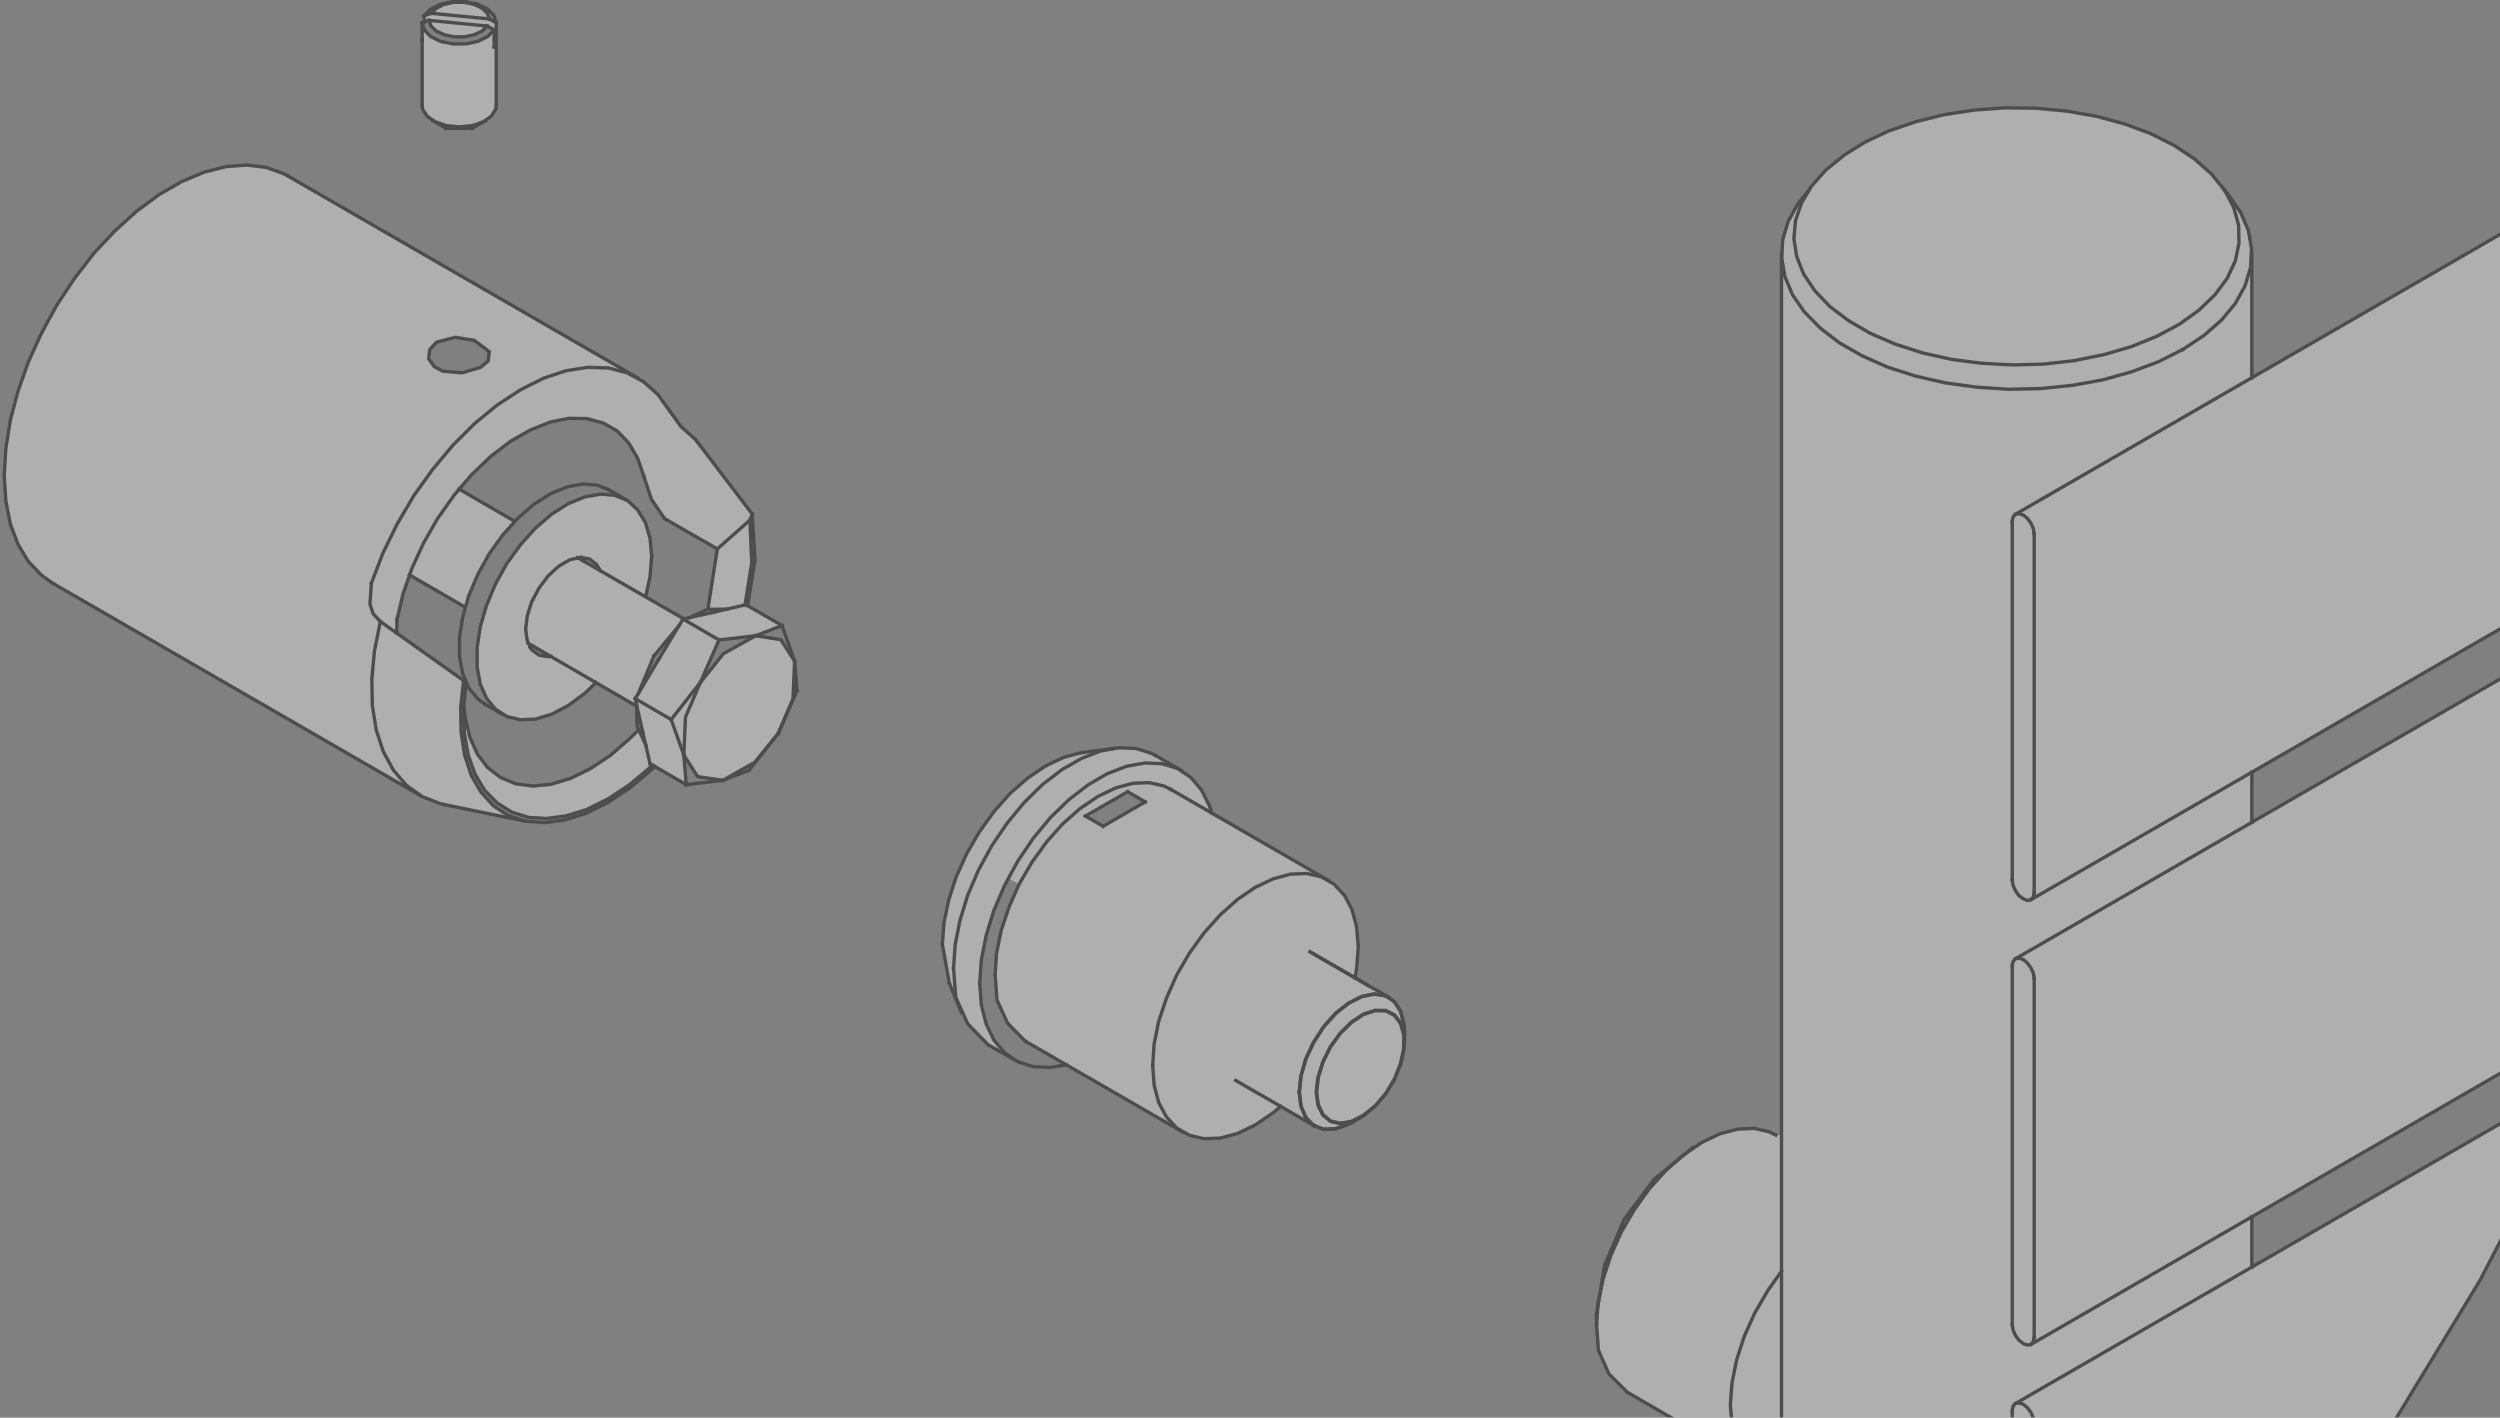 <svg width="589" height="334" viewBox="0 0 589 334" fill="none" xmlns="http://www.w3.org/2000/svg">
<rect x="0" y="0" width="589" height="334" fill="#808080" stroke="none"/>
<g opacity="0.4">
<g clip-path="url(#clip0_2463_15527)">
<path d="M527.413 53.027L527.508 57.283L526.648 61.443L524.735 65.555L521.866 69.428L518.089 73.062L513.499 76.361L508.143 79.23L502.166 81.653L495.616 83.565L488.667 84.968L481.51 85.781L474.195 85.972L466.927 85.589L459.786 84.665L452.965 83.151L446.542 81.079L440.708 78.561L435.496 75.532L431.098 72.201L427.559 68.472L424.929 64.551L423.304 60.439L422.634 56.231L423.017 51.975L424.451 47.816L426.236 44.803L426.794 43.847L430.141 40.085L434.349 36.643L439.322 33.519L445.012 30.841L451.275 28.706L458.017 27.016L465.094 25.932L472.362 25.406L479.677 25.486L486.897 26.171L493.942 27.398L500.525 29.184L506.709 31.479L512.192 34.236L517.037 37.456L521.005 40.978L524.066 44.755L524.113 44.803L526.265 48.883L527.413 53.027Z" fill="#F5F5F5"/>
<path d="M479.249 315.068L479.058 316.073L478.484 316.742L477.639 316.901L476.683 316.551L475.663 315.754L474.85 314.638L474.276 313.347L474.085 312.12V227.551L474.276 226.547L474.85 225.878L475.663 225.734L476.683 226.069L477.639 226.882L478.484 228.029L479.058 229.273L479.249 230.564V315.068Z" fill="#F5F5F5"/>
<path d="M479.249 210.308L479.058 211.344L478.484 211.966L477.639 212.157L476.683 211.774L475.663 211.009L474.85 209.862L474.276 208.587L474.085 207.328V122.823L474.276 121.771L474.85 121.149L475.663 121.006L476.683 121.341L477.639 122.106L478.484 123.253L479.058 124.544L479.249 125.787V210.308Z" fill="#F5F5F5"/>
<path d="M479.249 419.802L479.058 420.854L478.484 421.475L477.639 421.667L476.683 421.332L475.663 420.519L474.85 419.372L474.276 418.081L474.085 416.837V332.333L474.276 331.281L474.85 330.659L475.663 330.516L476.683 330.85L477.639 331.615L478.484 332.763L479.058 334.054L479.249 335.297V419.802Z" fill="#F5F5F5"/>
<path d="M479.249 210.309V125.788L479.057 124.545L478.484 123.254L477.639 122.106L476.683 121.341L475.662 121.007L474.85 121.15L530.522 89.002L676.995 4.418L670.301 56.233L660.148 107.108L530.522 181.939L478.484 211.966L479.057 211.345L479.249 210.309Z" fill="#F5F5F5"/>
<path d="M479.249 315.072V230.567L479.057 229.276L478.484 228.033L477.639 226.886L476.683 226.073L475.662 225.738L474.85 225.882L530.522 193.75V193.734L656.339 121.119L646.25 157.857L628.989 207.186L615.999 237.309L530.522 286.686L478.484 316.746L479.057 316.076L479.249 315.072Z" fill="#F5F5F5"/>
<path d="M479.249 419.802V335.297L479.057 334.054L478.484 332.763L477.639 331.616L476.683 330.85L475.662 330.516L474.85 330.659L530.522 298.528L609.193 253.104L608.333 255.128L584.314 301.604L557.203 346.199L527.032 388.882L519.875 397.616L478.484 421.476L479.057 420.854L479.249 419.802Z" fill="#F5F5F5"/>
<path d="M424.453 47.818L423.019 51.978L422.636 56.233L423.305 60.441L424.931 64.553L427.561 68.474L431.099 72.204L435.498 75.535L440.71 78.563L446.543 81.081L452.967 83.153L459.788 84.667L466.928 85.592L474.196 85.974L481.512 85.783L488.668 84.97L495.617 83.568L502.168 81.655L508.145 79.232L513.5 76.363L518.09 73.064L521.868 69.43L524.737 65.557L526.649 61.445L527.51 57.285L527.414 53.03L526.267 48.886L524.115 44.806L525.119 46.017L527.892 50.065L529.709 54.273L530.474 58.624L530.411 59.724L530.235 63.023L528.944 67.326L526.649 71.486L523.398 75.407L519.238 79.041L514.265 82.34L508.559 85.209L502.248 87.584L495.426 89.497L488.238 90.788L480.779 91.553L473.24 91.712L465.717 91.218L458.354 90.214L451.325 88.604L444.726 86.5L438.702 83.823L433.346 80.762L428.804 77.256L425.075 73.447L422.301 69.43L420.532 65.175L419.767 60.824L420.006 56.472L421.297 52.169L423.592 48.009L426.174 44.758L426.238 44.806L424.453 47.818Z" fill="#F5F5F5"/>
<path d="M422.303 69.431L425.076 73.448L428.806 77.257L433.348 80.763L438.704 83.823L444.728 86.501L451.327 88.605L458.356 90.215L465.719 91.219L473.242 91.713L480.781 91.553L488.24 90.788L495.428 89.497L502.25 87.585L508.561 85.21L514.267 82.341L519.24 79.042L523.4 75.408L526.651 71.487L528.946 67.327L530.237 63.024L530.413 59.725H530.524V89.003L474.852 121.151L474.278 121.772L474.087 122.824V207.329L474.278 208.588L474.852 209.863L475.665 211.011L476.685 211.776L477.641 212.158L478.486 211.967L530.524 181.939V193.734V193.75L474.852 225.881L474.278 226.551L474.087 227.555V312.123L474.278 313.351L474.852 314.642L475.665 315.757L476.685 316.554L477.641 316.905L478.486 316.745L530.524 286.686V298.528L474.852 330.66L474.278 331.281L474.087 332.333V416.838L474.278 418.081L474.852 419.372L475.665 420.52L476.685 421.333L477.641 421.667L478.486 421.476L519.877 397.616L493.946 429.27L458.117 467.315L419.721 502.745V348.59V299.5V267.432V60.824H419.769L420.534 65.175L422.303 69.431Z" fill="#F5F5F5"/>
<path d="M419.722 299.502V348.592L416.518 347.763L413.442 346.01L412.215 344.703L410.956 343.364L409.155 339.937L408.055 335.73L407.672 330.996L408.055 325.832L409.155 320.381L410.956 314.803L413.442 309.304L416.518 304.028L419.722 299.502Z" fill="#F5F5F5"/>
<path d="M409.152 339.933L410.953 343.36L412.212 344.699L383.411 328.027L379.076 323.724L376.59 318.129L376.144 312.009L376.462 307.69L376.893 305.156L377.674 301.41L379.507 295.8L381.945 290.317L385.005 285.058L388.528 280.133L392.464 275.781L395.27 273.295L397.246 271.685L400.928 269.183L405.183 267.127L409.391 266.027L413.264 265.836L416.802 266.649L418.38 267.43H419.719V299.498L416.515 304.024L413.439 309.3L410.953 314.798L409.152 320.377L408.052 325.828L407.669 330.992L408.052 335.725L409.152 339.933Z" fill="#F5F5F5"/>
<path d="M330.721 243.813V247.049L329.956 250.603L328.521 254.237L326.465 257.616L323.979 260.549L321.205 262.78L318.432 264.182L315.755 264.645L313.459 264.071L311.69 262.589L310.591 260.246L310.208 257.297L310.591 253.854L311.69 250.221L313.459 246.666L315.755 243.463L318.432 240.897L321.205 239.032L323.979 238.107L326.465 238.171L328.521 239.223L329.956 241.136L330.721 243.813Z" fill="#F5F5F5"/>
<path d="M330.914 243.043V243.76H330.818L330.053 241.035L328.571 239.122L326.515 238.07L323.98 238.022L321.207 238.931L318.386 240.78L315.756 243.426L313.413 246.661L311.644 250.215L310.497 253.849L310.098 257.324L310.497 260.352L311.644 262.679L313.413 264.177L315.756 264.751L318.386 264.257L320.458 263.237L320.49 263.301L318.53 264.448L317.765 264.878L314.704 265.978L311.883 266.09L309.54 265.181L309.493 265.165L309.477 265.133H309.461L307.676 263.301L306.528 260.623L306.146 257.324L306.528 253.546L307.676 249.53L309.493 245.625L311.883 241.927L314.704 238.788L317.765 236.349L320.825 234.819L323.789 234.197L326.403 234.628H326.419L328.045 235.68L328.491 235.998L329.957 238.198L330.005 238.262L330.77 241.322L330.914 243.043Z" fill="#F5F5F5"/>
<path d="M326.371 234.486L326.466 234.55L326.418 234.629H326.402L326.323 234.581L323.693 234.151L320.776 234.773L317.668 236.351L314.608 238.741L311.835 241.897L309.444 245.563L307.611 249.5L306.464 253.516L306.081 257.293L306.464 260.577L307.611 263.254L307.675 263.302L309.444 265.135L301.746 260.672L299.961 262.155L295.753 265.024L291.545 267.048L287.481 268.132L283.656 268.275L280.213 267.462L277.201 265.741L274.826 263.159L272.993 259.78L271.909 255.652L271.575 251.03L271.909 245.945L272.993 240.59L274.826 235.155L277.201 229.752L280.213 224.588L283.656 219.807L287.481 215.551L291.545 211.917L295.753 209.048L299.961 207.056L304.041 205.94L307.866 205.797L311.357 206.61L314.321 208.331L316.76 210.961L318.529 214.308L319.629 218.42L320.011 223.058L319.629 228.126L319.246 230.374L308.631 224.253L322.29 232.143L326.371 234.486Z" fill="#F5F5F5"/>
<path d="M269.805 188.935L265.693 186.544L255.748 192.282L259.908 194.673L269.821 188.935H269.805ZM277.169 265.837L251.237 250.887L241.547 245.309L237.387 241.053L234.901 235.602L234.47 229.625L234.805 224.557L235.921 219.202L237.738 213.751L240.128 208.348L243.141 203.184L246.583 198.402L250.409 194.099L254.473 190.513L258.68 187.644L262.888 185.636L266.952 184.536L270.778 184.393L274.268 185.189L275.798 185.955L285.505 191.549L311.42 206.515L311.372 206.611L307.882 205.798L304.057 205.941L299.993 207.057L295.785 209.065L291.577 211.934L287.513 215.568L283.688 219.823L280.245 224.605L277.233 229.753L274.842 235.156L273.025 240.607L271.925 245.962L271.59 251.031L271.925 255.653L273.025 259.765L274.842 263.16L277.233 265.742L277.185 265.837H277.169Z" fill="#F5F5F5"/>
<path d="M256.349 184.918L260.939 182.24L265.481 180.519L269.848 179.754L273.897 179.945L277.499 181.093L280.591 183.197L283.125 186.209L284.99 189.97L285.484 191.564L275.777 185.954L274.247 185.189L270.757 184.392L266.932 184.535L262.851 185.635L258.644 187.643L254.436 190.512L250.372 194.098L246.547 198.386L243.104 203.167L240.091 208.331L237.573 206.961L239.805 202.848L243.439 197.493L247.455 192.648L251.822 188.408L256.349 184.918Z" fill="#F5F5F5"/>
<path d="M271.336 177.507L272.149 177.937L277.52 181.045L277.504 181.093L273.902 179.945L269.854 179.754L265.487 180.519L260.944 182.24L256.354 184.918L251.828 188.409L247.461 192.648L243.444 197.493L239.81 202.849L237.579 206.961L236.702 208.586L234.168 214.452L232.351 220.381L231.203 226.166L230.821 231.665L231.203 236.765L232.351 241.276L234.168 245.053L236.702 248.05L239.029 249.644L238.997 249.691L232.781 246.137L228 241.228L225.179 234.964L224.653 228.127L225.035 222.58L226.183 216.795L228 210.882L230.534 204.984L233.642 199.294L237.276 193.939L241.292 189.078L245.644 184.807L250.186 181.332L254.776 178.702L259.319 176.933L262.395 176.391L263.686 176.168L267.702 176.359L271.336 177.507Z" fill="#F5F5F5"/>
<path d="M254.966 177.317L262.377 176.312L262.393 176.392L259.317 176.934L254.775 178.703L250.184 181.333L245.642 184.808L241.291 189.079L237.274 193.94L233.641 199.296L230.533 204.985L227.998 210.883L226.181 216.796L225.034 222.581L224.651 228.128L225.177 234.965L225.05 235.029L223.647 231.571L222.021 222.486L222.404 217.417L223.504 212.062L225.273 206.611L227.711 201.208L230.724 196.012L234.166 191.231L237.992 186.911L242.104 183.341L246.311 180.472L250.519 178.464L254.583 177.364L254.966 177.317Z" fill="#F5F5F5"/>
<path d="M183.947 150.7L187.214 155.752L186.832 164.646L183.341 172.822L177.827 179.612L170.288 183.851L164.359 182.959L161.107 177.891L161.49 168.997L164.98 160.821L170.415 154.031L178.018 149.775L183.947 150.7Z" fill="#F5F5F5"/>
<path d="M176.678 122.535L177.108 132.576L175.53 142.506V142.522L171.227 143.51L166.78 143.558V143.51L168.996 129.325L176.678 122.535Z" fill="#F5F5F5"/>
<path d="M162.49 145.505L168.308 144.198L171.225 143.513L175.528 142.524V142.508L175.719 142.477L176.15 142.716L184.246 147.386L178.014 149.776L169.408 150.78L160.913 145.855L161.104 145.824L162.49 145.505Z" fill="#F5F5F5"/>
<path d="M161.485 168.995L161.103 177.888L158.122 169.521L164.976 160.818L161.485 168.995Z" fill="#F5F5F5"/>
<path d="M160.912 145.855L169.407 150.78L164.976 160.822L158.122 169.524L149.659 164.599L150.44 163.308L155.254 155.227L159.892 147.529L160.912 145.855Z" fill="#F5F5F5"/>
<path d="M136.993 131.366L136.706 131.318L136.196 131.446L134.22 131.892L131.638 133.39L129.151 135.685L127 138.538L125.278 141.758L124.226 145.089L123.844 148.261L124.226 150.97L124.561 151.624L124.912 152.341L125.278 153.074L127 154.365L129.151 154.716L129.773 154.652L140.42 160.836L137.758 163.354L133.885 166.223L129.964 168.279L126.187 169.427L122.601 169.57L119.397 168.805L118.409 168.168L116.719 167.084L114.615 164.502L113.133 161.155L112.416 157.138V152.612L113.133 147.719L114.615 142.666L116.719 137.63L119.397 132.817L122.601 128.37L126.187 124.401L129.964 121.15L133.885 118.663L137.758 117.085L141.487 116.416L144.882 116.703L147.512 117.803L147.847 117.946L150.238 120.146L152.055 123.11L153.154 126.84L153.537 131.095L153.154 135.829L152.118 140.61L152.102 140.626L141.424 134.458L141.44 134.442L140.531 132.96L138.858 131.669L136.993 131.366Z" fill="#F5F5F5"/>
<path d="M152.114 175.468L151.381 172.296L149.962 165.984L149.659 164.598L158.122 169.523L161.103 177.89L161.677 184.871L154.297 180.6L153.723 180.281L153.15 179.946L152.114 175.468Z" fill="#F5F5F5"/>
<path d="M152.1 140.63L161.105 145.81V145.826L160.914 145.857L159.894 147.531L154.06 154.528L150.426 163.31H150.442L149.661 164.601L149.964 165.987H149.948L149.964 166.322H149.9L140.417 160.839L129.77 154.655L124.559 151.627L124.224 150.974L123.841 148.264L124.224 145.092L125.276 141.761L126.997 138.542L129.149 135.689L131.635 133.394L134.217 131.895L136.193 131.449L137.261 132.071L141.421 134.462L152.1 140.63Z" fill="#F5F5F5"/>
<path d="M123.747 193.48L104.812 189.591L103.617 189.32L99.393 187.646L99.026 187.375L95.727 185L92.699 181.478L90.324 177.127L88.651 172.011L87.726 166.273L87.599 160.009L88.22 153.379L89.607 146.43L93.464 149.171L109.211 160.344L108.542 166.655L108.637 172.537L109.45 177.892L111.028 182.673L113.323 186.642L116.24 189.846L119.778 192.141L123.747 193.464V193.48Z" fill="#F5F5F5"/>
<path d="M109.593 143.05L96.508 135.48L97.066 133.87L99.839 127.845L103.138 122.107L106.963 116.704L108.191 115.254L121.26 122.825L121.308 122.856L118.487 125.98L115.283 130.427L112.605 135.256L110.454 140.309L109.657 143.066L109.593 143.05Z" fill="#F5F5F5"/>
<path d="M110.31 177.891L109.402 172.774L109.21 167.18L109.274 166.367L109.593 169.045L110.693 173.683L112.462 177.652L114.9 180.855L117.961 183.198L121.547 184.68L125.515 185.19L129.866 184.776L134.409 183.389L139.095 181.094L143.781 177.986L148.323 174.065L150.283 172.105L150.523 171.993L152.116 175.468L153.152 179.947L153.726 180.281L153.009 180.951L148.18 184.967L143.207 188.25L138.282 190.705L133.405 192.219L128.767 192.841L124.463 192.57L120.543 191.311L117.1 189.175L114.183 186.21L111.936 182.433L110.31 177.891Z" fill="#F5F5F5"/>
<path d="M106.963 0.545H109.354L111.649 1.023L113.514 1.884L114.805 3.079L115.283 4.466L101.56 3.127L102.803 1.932L104.668 1.023L106.963 0.545Z" fill="#F5F5F5"/>
<path d="M111.697 8.194L109.402 8.672H107.012L104.716 8.194L102.804 7.333L101.561 6.138L101.035 4.799L114.805 6.138L113.562 7.333L111.697 8.194Z" fill="#F5F5F5"/>
<path d="M99.934 3.699L101.56 3.125L115.283 4.464L116.908 5.372V9.389L116.43 9.341V7.046L114.805 6.137L101.034 4.799L99.934 5.197V5.181V3.699Z" fill="#F5F5F5"/>
<path d="M101.495 8.623L103.854 9.77L106.722 10.344H109.783L112.651 9.722L114.947 8.575L116.429 7.045V9.34V11.061L116.907 9.388V24.88L116.811 25.677L115.759 27.366L113.847 28.705L111.217 29.613L108.253 29.884L105.24 29.613L102.61 28.737L100.65 27.398L99.582 25.788L99.455 24.88V9.388V5.371L99.965 7.092L101.495 8.623Z" fill="#F5F5F5"/>
<path d="M95.727 184.998L99.026 187.373V187.405L12.465 137.438L9.788 135.526L6.68 132.274L4.241 128.226L2.424 123.445L1.372 117.994L0.99 112.081L1.372 105.721L2.424 99.027L4.241 92.19L6.68 85.272L9.788 78.483L13.422 71.836L17.581 65.573L22.14 59.691L27.065 54.432L32.181 49.81L37.488 45.889L42.86 42.797L48.167 40.597L53.283 39.306L58.208 38.924L62.767 39.498L66.927 40.98L67.883 41.522L150.332 89.114L150.268 89.225L147.75 87.87L143.351 86.723L138.521 86.579L133.389 87.376L128.082 89.145L122.631 91.871L117.244 95.409L111.888 99.808L106.756 104.876L101.975 110.598L97.528 116.814L93.607 123.461L90.26 130.346L87.551 137.375L87.2 142.3L87.965 144.643L89.654 146.459L88.268 153.393L87.646 160.039L87.79 166.303L88.714 172.04L90.388 177.157L92.778 181.508L95.807 185.046L95.727 184.998ZM114.996 85.065L115.283 82.866L111.745 80.188L107.203 79.471L102.851 80.618L101.273 82.292L100.987 84.539L102.325 86.404L104.334 87.456L108.876 87.838L113.227 86.547L114.996 85.065Z" fill="#F5F5F5"/>
<path d="M108.193 115.256L106.966 116.706L103.141 122.109L99.842 127.847L97.068 133.872L96.511 135.481L94.965 139.928L93.53 145.969L93.466 149.172L89.609 146.431L87.92 144.63L87.155 142.287L87.505 137.362L90.215 130.333L93.578 123.448L97.483 116.802L101.946 110.586L106.727 104.864L111.843 99.78L117.198 95.381L122.602 91.858L128.052 89.117L133.36 87.348L138.476 86.551L143.321 86.694L147.72 87.842L150.223 89.181L151.625 89.946L154.988 92.942L157.745 96.767L160.423 100.497L163.866 103.557L177.222 121.105L176.68 122.539L168.998 129.329L156.598 122.205L153.49 117.662L151.737 112.355L150.239 108.004L148.135 104.37L145.425 101.549L142.062 99.636L138.285 98.632L134.077 98.552L129.63 99.445L124.944 101.31L120.259 103.987L115.621 107.526L111.126 111.829L108.193 115.256Z" fill="#F5F5F5"/>
<path d="M530.522 193.75L474.85 225.882" stroke="#000100" stroke-width="0.797" stroke-miterlimit="10" stroke-linecap="square"/>
<path d="M656.774 120.861L656.344 121.116L530.527 193.731" stroke="#000100" stroke-width="0.797" stroke-miterlimit="10" stroke-linecap="square"/>
<path d="M530.527 286.683L616.004 237.306L616.61 236.955" stroke="#000100" stroke-width="0.797" stroke-miterlimit="10" stroke-linecap="square"/>
<path d="M478.486 316.743L530.524 286.684" stroke="#000100" stroke-width="0.797" stroke-miterlimit="10" stroke-linecap="square"/>
<path d="M676.995 4.416L530.522 89.001L474.85 121.148" stroke="#000100" stroke-width="0.797" stroke-miterlimit="10" stroke-linecap="square"/>
<path d="M478.486 211.964L530.524 181.936L660.151 107.106L660.166 107.09" stroke="#000100" stroke-width="0.797" stroke-miterlimit="10" stroke-linecap="square"/>
<path d="M609.337 253.023L609.193 253.103L530.522 298.527L474.85 330.659" stroke="#000100" stroke-width="0.797" stroke-miterlimit="10" stroke-linecap="square"/>
<path d="M530.527 298.542V298.526V286.684" stroke="#000100" stroke-width="0.797" stroke-miterlimit="10" stroke-linecap="square"/>
<path d="M530.527 193.748V193.732V181.938" stroke="#000100" stroke-width="0.797" stroke-miterlimit="10" stroke-linecap="square"/>
<path d="M530.527 89.035V89.003V59.725" stroke="#000100" stroke-width="0.797" stroke-miterlimit="10" stroke-linecap="square"/>
<path d="M419.721 59.725V60.824V267.432V299.5V348.59V502.745" stroke="#000100" stroke-width="0.797" stroke-miterlimit="10" stroke-linecap="square"/>
<path d="M419.722 348.592L416.518 347.763L413.442 346.01L412.215 344.703L410.956 343.364L409.155 339.937L408.055 335.73L407.672 330.996L408.055 325.832L409.155 320.381L410.956 314.803L413.442 309.304L416.518 304.028L419.722 299.502" stroke="#000100" stroke-width="0.797" stroke-miterlimit="10" stroke-linecap="square"/>
<path d="M524.113 44.805L526.265 48.885L527.413 53.029L527.508 57.285L526.648 61.445L524.735 65.557L521.866 69.43L518.089 73.064L513.499 76.363L508.143 79.232L502.166 81.654L495.616 83.567L488.667 84.97L481.51 85.782L474.195 85.974L466.927 85.591L459.786 84.667L452.965 83.153L446.542 81.081L440.708 78.562L435.496 75.534L431.098 72.203L427.559 68.474L424.929 64.553L423.304 60.441L422.634 56.233L423.017 51.977L424.451 47.817L426.236 44.805L426.794 43.849L430.141 40.087L434.349 36.645L439.322 33.521L445.012 30.843L451.275 28.707L458.017 27.018L465.094 25.934L472.362 25.408L479.677 25.488L486.897 26.173L493.942 27.401L500.525 29.186L506.709 31.481L512.192 34.238L517.037 37.458L521.005 40.98L524.066 44.757" stroke="#000100" stroke-width="0.797" stroke-miterlimit="10" stroke-linecap="square"/>
<path d="M479.25 315.069V230.564" stroke="#000100" stroke-width="0.797" stroke-miterlimit="10" stroke-linecap="square"/>
<path d="M474.085 312.121L474.276 313.348L474.85 314.639L475.663 315.755L476.683 316.552L477.639 316.903L478.484 316.743L479.058 316.074L479.249 315.07" stroke="#000100" stroke-width="0.797" stroke-miterlimit="10" stroke-linecap="square"/>
<path d="M474.085 227.551V312.119" stroke="#000100" stroke-width="0.797" stroke-miterlimit="10" stroke-linecap="square"/>
<path d="M479.249 230.568L479.058 229.277L478.484 228.033L477.639 226.886L476.683 226.073L475.663 225.738L474.85 225.882L474.276 226.551L474.085 227.555" stroke="#000100" stroke-width="0.797" stroke-miterlimit="10" stroke-linecap="square"/>
<path d="M479.249 125.789L479.058 124.546L478.484 123.255L477.639 122.108L476.683 121.343L475.663 121.008L474.85 121.151L474.276 121.773L474.085 122.825" stroke="#000100" stroke-width="0.797" stroke-miterlimit="10" stroke-linecap="square"/>
<path d="M479.25 210.306V125.785" stroke="#000100" stroke-width="0.797" stroke-miterlimit="10" stroke-linecap="square"/>
<path d="M474.085 207.326L474.276 208.585L474.85 209.86L475.663 211.008L476.683 211.773L477.639 212.155L478.484 211.964L479.058 211.343L479.249 210.307" stroke="#000100" stroke-width="0.797" stroke-miterlimit="10" stroke-linecap="square"/>
<path d="M474.085 122.824V207.329" stroke="#000100" stroke-width="0.797" stroke-miterlimit="10" stroke-linecap="square"/>
<path d="M479.249 335.297L479.058 334.054L478.484 332.763L477.639 331.615L476.683 330.85L475.663 330.516L474.85 330.659L474.276 331.281L474.085 332.333" stroke="#000100" stroke-width="0.797" stroke-miterlimit="10" stroke-linecap="square"/>
<path d="M474.085 332.328V416.833" stroke="#000100" stroke-width="0.797" stroke-miterlimit="10" stroke-linecap="square"/>
<path d="M514.262 82.34L519.235 79.041L523.395 75.407L526.646 71.486L528.941 67.326L530.232 63.023L530.408 59.724L530.471 58.624L529.706 54.273L527.889 50.065L525.116 46.017L524.112 44.806L524.064 44.758" stroke="#000100" stroke-width="0.797" stroke-miterlimit="10" stroke-linecap="square"/>
<path d="M426.174 44.758L423.592 48.009L421.297 52.169L420.006 56.472L419.767 60.824L420.532 65.175L422.301 69.43L425.075 73.447L428.804 77.256L433.346 80.762L438.702 83.823L444.726 86.5L451.325 88.604L458.354 90.214L465.717 91.218L473.24 91.712L480.779 91.553L488.238 90.788L495.426 89.497L502.248 87.584L508.559 85.209L514.265 82.34" stroke="#000100" stroke-width="0.797" stroke-miterlimit="10" stroke-linecap="square"/>
<path d="M99.455 9.393V24.885" stroke="#000100" stroke-width="0.797" stroke-miterlimit="10" stroke-linecap="square"/>
<path d="M116.912 24.885V9.393" stroke="#000100" stroke-width="0.797" stroke-miterlimit="10" stroke-linecap="square"/>
<path d="M101.988 28.422L102.594 28.773L105.096 30.239" stroke="#000100" stroke-width="0.797" stroke-miterlimit="10" stroke-linecap="square"/>
<path d="M111.265 30.239L113.847 28.725L114.373 28.422" stroke="#000100" stroke-width="0.797" stroke-miterlimit="10" stroke-linecap="square"/>
<path d="M114.232 165.887L118.344 168.277" stroke="#000100" stroke-width="0.797" stroke-miterlimit="10" stroke-linecap="square"/>
<path d="M147.526 117.754L143.35 115.363" stroke="#000100" stroke-width="0.797" stroke-miterlimit="10" stroke-linecap="square"/>
<path d="M161.105 145.803L152.1 140.623L141.421 134.455L137.261 132.064L136.194 131.443L136.082 131.379" stroke="#000100" stroke-width="0.797" stroke-miterlimit="10" stroke-linecap="square"/>
<path d="M121.262 122.823L108.192 115.253L108.113 115.221" stroke="#000100" stroke-width="0.797" stroke-miterlimit="10" stroke-linecap="square"/>
<path d="M96.446 135.447L96.51 135.479L109.595 143.05" stroke="#000100" stroke-width="0.797" stroke-miterlimit="10" stroke-linecap="square"/>
<path d="M124.413 151.545L124.557 151.625L129.768 154.653L140.415 160.837L149.898 166.32" stroke="#000100" stroke-width="0.797" stroke-miterlimit="10" stroke-linecap="square"/>
<path d="M318.532 264.45L320.493 263.303" stroke="#000100" stroke-width="0.797" stroke-miterlimit="10" stroke-linecap="square"/>
<path d="M330.914 245.326V243.764V243.047" stroke="#000100" stroke-width="0.797" stroke-miterlimit="10" stroke-linecap="square"/>
<path d="M309.685 265.264L309.78 265.327" stroke="#000100" stroke-width="0.797" stroke-miterlimit="10" stroke-linecap="square"/>
<path d="M322.292 232.143L319.248 230.374L308.633 224.254" stroke="#000100" stroke-width="0.797" stroke-miterlimit="10" stroke-linecap="square"/>
<path d="M327.278 235.012L327.182 234.964L326.37 234.486" stroke="#000100" stroke-width="0.797" stroke-miterlimit="10" stroke-linecap="square"/>
<path d="M12.464 137.439L99.009 187.406" stroke="#000100" stroke-width="0.797" stroke-miterlimit="10" stroke-linecap="square"/>
<path d="M150.285 89.064L67.836 41.473" stroke="#000100" stroke-width="0.797" stroke-miterlimit="10" stroke-linecap="square"/>
<path d="M104.812 189.588L123.747 193.477" stroke="#000100" stroke-width="0.797" stroke-miterlimit="10" stroke-linecap="square"/>
<path d="M241.533 245.293L251.224 250.871L277.155 265.837L278.654 266.698" stroke="#000100" stroke-width="0.797" stroke-miterlimit="10" stroke-linecap="square"/>
<path d="M312.885 207.372L311.403 206.528L285.487 191.561L275.781 185.951" stroke="#000100" stroke-width="0.797" stroke-miterlimit="10" stroke-linecap="square"/>
<path d="M309.536 265.184L309.678 265.263" stroke="#000100" stroke-width="0.797" stroke-miterlimit="10" stroke-linecap="square"/>
<path d="M291.127 254.555L301.742 260.675L309.44 265.138" stroke="#000100" stroke-width="0.797" stroke-miterlimit="10" stroke-linecap="square"/>
<path d="M327.185 234.964L326.468 234.55L326.373 234.486L322.292 232.143L308.633 224.254" stroke="#000100" stroke-width="0.797" stroke-miterlimit="10" stroke-linecap="square"/>
<path d="M232.783 246.137L238.999 249.691" stroke="#000100" stroke-width="0.797" stroke-miterlimit="10" stroke-linecap="square"/>
<path d="M278.349 181.526L277.521 181.047L272.149 177.939" stroke="#000100" stroke-width="0.797" stroke-miterlimit="10" stroke-linecap="square"/>
<path d="M262.378 176.311L254.966 177.315" stroke="#000100" stroke-width="0.797" stroke-miterlimit="10" stroke-linecap="square"/>
<path d="M223.643 231.568L225.045 235.027L226.464 238.549" stroke="#000100" stroke-width="0.797" stroke-miterlimit="10" stroke-linecap="square"/>
<path d="M383.412 328.027L412.212 344.699L416.946 347.44" stroke="#000100" stroke-width="0.797" stroke-miterlimit="10" stroke-linecap="square"/>
<path d="M376.144 309.633V312.008" stroke="#000100" stroke-width="0.797" stroke-miterlimit="10" stroke-linecap="square"/>
<path d="M101.032 4.799L99.933 5.197L99.455 5.373" stroke="#000100" stroke-width="0.797" stroke-miterlimit="10" stroke-linecap="square"/>
<path d="M101.035 4.799L101.561 6.138L102.804 7.333L104.716 8.194L107.012 8.672H109.402L111.697 8.194L113.562 7.333L114.805 6.138" stroke="#000100" stroke-width="0.797" stroke-miterlimit="10" stroke-linecap="square"/>
<path d="M116.432 7.045L114.806 6.137" stroke="#000100" stroke-width="0.797" stroke-miterlimit="10" stroke-linecap="square"/>
<path d="M99.455 5.373L99.965 7.094L101.495 8.624L103.854 9.772L106.722 10.346H109.783L112.651 9.724L114.947 8.577L116.429 7.047" stroke="#000100" stroke-width="0.797" stroke-miterlimit="10" stroke-linecap="square"/>
<path d="M99.934 5.183V3.701" stroke="#000100" stroke-width="0.797" stroke-miterlimit="10" stroke-linecap="square"/>
<path d="M99.455 5.373V9.389" stroke="#000100" stroke-width="0.797" stroke-miterlimit="10" stroke-linecap="square"/>
<path d="M116.43 11.061V9.34V7.045" stroke="#000100" stroke-width="0.797" stroke-miterlimit="10" stroke-linecap="square"/>
<path d="M116.43 11.066L116.908 9.393" stroke="#000100" stroke-width="0.797" stroke-miterlimit="10" stroke-linecap="square"/>
<path d="M116.912 5.373V9.389" stroke="#000100" stroke-width="0.797" stroke-miterlimit="10" stroke-linecap="square"/>
<path d="M116.908 5.373L116.382 3.652L114.852 2.122L112.509 0.974L109.64 0.4H106.58L103.711 1.022L101.416 2.17L99.934 3.7" stroke="#000100" stroke-width="0.797" stroke-miterlimit="10" stroke-linecap="square"/>
<path d="M116.812 25.68L116.908 24.883" stroke="#000100" stroke-width="0.797" stroke-miterlimit="10" stroke-linecap="square"/>
<path d="M99.455 24.883L99.582 25.791L100.65 27.401L102.61 28.74L105.24 29.616L108.253 29.887L111.217 29.616L113.847 28.708L115.759 27.369L116.811 25.68" stroke="#000100" stroke-width="0.797" stroke-miterlimit="10" stroke-linecap="square"/>
<path d="M114.805 6.138L101.035 4.799" stroke="#000100" stroke-width="0.797" stroke-miterlimit="10" stroke-linecap="square"/>
<path d="M115.283 4.465L116.909 5.373" stroke="#000100" stroke-width="0.797" stroke-miterlimit="10" stroke-linecap="square"/>
<path d="M116.43 9.34L116.908 9.388" stroke="#000100" stroke-width="0.797" stroke-miterlimit="10" stroke-linecap="square"/>
<path d="M99.934 3.703L101.56 3.129" stroke="#000100" stroke-width="0.797" stroke-miterlimit="10" stroke-linecap="square"/>
<path d="M101.56 3.129L115.283 4.468" stroke="#000100" stroke-width="0.797" stroke-miterlimit="10" stroke-linecap="square"/>
<path d="M115.283 4.466L114.805 3.079L113.514 1.884L111.649 1.023L109.354 0.545H106.963L104.668 1.023L102.803 1.932L101.56 3.127" stroke="#000100" stroke-width="0.797" stroke-miterlimit="10" stroke-linecap="square"/>
<path d="M105.1 30.24H111.268" stroke="#000100" stroke-width="0.797" stroke-miterlimit="10" stroke-linecap="square"/>
<path d="M141.437 134.442L140.529 132.96L138.855 131.669L136.99 131.366L136.704 131.318L136.193 131.446L134.217 131.892L131.635 133.39L129.149 135.685L126.997 138.538L125.276 141.758L124.224 145.089L123.841 148.261L124.224 150.97L124.559 151.624L124.909 152.341L125.276 153.074L126.997 154.365L129.149 154.716L129.77 154.652" stroke="#000100" stroke-width="0.797" stroke-miterlimit="10" stroke-linecap="square"/>
<path d="M153.537 131.091L153.154 126.836L152.055 123.106L150.238 120.142L147.847 117.942L147.512 117.799L144.882 116.699L141.487 116.412L137.758 117.082L133.885 118.659L129.964 121.146L126.187 124.397L122.601 128.366L119.397 132.813L116.719 137.626L114.615 142.662L113.133 147.715L112.416 152.608V157.134L113.133 161.151L114.615 164.498L116.719 167.08L118.409 168.164L119.397 168.801L122.601 169.566L126.187 169.423L129.964 168.275L133.885 166.219L137.758 163.35L140.42 160.832L140.436 160.816" stroke="#000100" stroke-width="0.797" stroke-miterlimit="10" stroke-linecap="square"/>
<path d="M152.116 140.609L153.152 135.827L153.535 131.094" stroke="#000100" stroke-width="0.797" stroke-miterlimit="10" stroke-linecap="square"/>
<path d="M143.352 115.364L140.77 114.312L137.376 114.025L133.646 114.695L129.773 116.273L125.852 118.759L122.075 122.01L121.31 122.855L118.489 125.979L115.285 130.426L112.607 135.255L110.456 140.308L109.659 143.065L109.021 145.344L108.256 150.205V154.748L109.021 158.764L109.994 161.059H110.01L110.456 162.111L112.607 164.693L114.233 165.889" stroke="#000100" stroke-width="0.797" stroke-miterlimit="10" stroke-linecap="square"/>
<path d="M137.279 132.082L137.263 132.066L136.992 131.365L136.944 131.285" stroke="#000100" stroke-width="0.797" stroke-miterlimit="10" stroke-linecap="square"/>
<path d="M124.798 152.355L124.909 152.339L125.037 152.308L125.611 152.26" stroke="#000100" stroke-width="0.797" stroke-miterlimit="10" stroke-linecap="square"/>
<path d="M151.381 172.294L149.962 165.982L149.659 164.596" stroke="#000100" stroke-width="0.797" stroke-miterlimit="10" stroke-linecap="square"/>
<path d="M149.659 164.596L158.122 169.521" stroke="#000100" stroke-width="0.797" stroke-miterlimit="10" stroke-linecap="square"/>
<path d="M158.122 169.52L161.103 177.887" stroke="#000100" stroke-width="0.797" stroke-miterlimit="10" stroke-linecap="square"/>
<path d="M161.107 177.891L161.681 184.872" stroke="#000100" stroke-width="0.797" stroke-miterlimit="10" stroke-linecap="square"/>
<path d="M153.152 179.945L153.726 180.28L154.3 180.599L161.679 184.87" stroke="#000100" stroke-width="0.797" stroke-miterlimit="10" stroke-linecap="square"/>
<path d="M153.151 179.943L152.115 175.465L151.382 172.293" stroke="#000100" stroke-width="0.797" stroke-miterlimit="10" stroke-linecap="square"/>
<path d="M187.215 155.754L183.948 150.702L178.019 149.777" stroke="#000100" stroke-width="0.797" stroke-miterlimit="10" stroke-linecap="square"/>
<path d="M183.337 172.824L186.828 164.647L187.21 155.754" stroke="#000100" stroke-width="0.797" stroke-miterlimit="10" stroke-linecap="square"/>
<path d="M170.289 183.85L177.827 179.61L183.342 172.82" stroke="#000100" stroke-width="0.797" stroke-miterlimit="10" stroke-linecap="square"/>
<path d="M161.107 177.891L164.359 182.959L170.288 183.852" stroke="#000100" stroke-width="0.797" stroke-miterlimit="10" stroke-linecap="square"/>
<path d="M164.98 160.818L161.49 168.995L161.107 177.888" stroke="#000100" stroke-width="0.797" stroke-miterlimit="10" stroke-linecap="square"/>
<path d="M178.018 149.777L170.415 154.033L164.98 160.823" stroke="#000100" stroke-width="0.797" stroke-miterlimit="10" stroke-linecap="square"/>
<path d="M164.976 160.818L158.122 169.521" stroke="#000100" stroke-width="0.797" stroke-miterlimit="10" stroke-linecap="square"/>
<path d="M155.255 155.225L159.893 147.527L160.913 145.854" stroke="#000100" stroke-width="0.797" stroke-miterlimit="10" stroke-linecap="square"/>
<path d="M160.913 145.854L169.408 150.778" stroke="#000100" stroke-width="0.797" stroke-miterlimit="10" stroke-linecap="square"/>
<path d="M169.411 150.775L164.98 160.817" stroke="#000100" stroke-width="0.797" stroke-miterlimit="10" stroke-linecap="square"/>
<path d="M149.659 164.598L150.44 163.307L155.254 155.227" stroke="#000100" stroke-width="0.797" stroke-miterlimit="10" stroke-linecap="square"/>
<path d="M178.018 149.777L169.412 150.781" stroke="#000100" stroke-width="0.797" stroke-miterlimit="10" stroke-linecap="square"/>
<path d="M175.531 142.507L175.723 142.475" stroke="#000100" stroke-width="0.797" stroke-miterlimit="10" stroke-linecap="square"/>
<path d="M168.314 144.195L171.231 143.51L175.534 142.521" stroke="#000100" stroke-width="0.797" stroke-miterlimit="10" stroke-linecap="square"/>
<path d="M175.726 142.475L176.156 142.714L184.253 147.384" stroke="#000100" stroke-width="0.797" stroke-miterlimit="10" stroke-linecap="square"/>
<path d="M184.25 147.385L178.019 149.776" stroke="#000100" stroke-width="0.797" stroke-miterlimit="10" stroke-linecap="square"/>
<path d="M160.913 145.855L161.104 145.823L162.49 145.504L168.308 144.197" stroke="#000100" stroke-width="0.797" stroke-miterlimit="10" stroke-linecap="square"/>
<path d="M161.677 184.872L170.283 183.852" stroke="#000100" stroke-width="0.797" stroke-miterlimit="10" stroke-linecap="square"/>
<path d="M160.085 147.303L159.893 147.526L154.06 154.523" stroke="#000100" stroke-width="0.797" stroke-miterlimit="10" stroke-linecap="square"/>
<path d="M171.292 143.51H171.228L166.781 143.558H166.654L162.494 145.502L162.446 145.534" stroke="#000100" stroke-width="0.797" stroke-miterlimit="10" stroke-linecap="square"/>
<path d="M149.952 165.982L149.968 166.317L150.095 171.051L150.525 171.991L152.119 175.466L152.199 175.641" stroke="#000100" stroke-width="0.797" stroke-miterlimit="10" stroke-linecap="square"/>
<path d="M154.063 154.525L150.429 163.307" stroke="#000100" stroke-width="0.797" stroke-miterlimit="10" stroke-linecap="square"/>
<path d="M187.215 155.752L184.25 147.385" stroke="#000100" stroke-width="0.797" stroke-miterlimit="10" stroke-linecap="square"/>
<path d="M176.485 181.475L183.338 172.82" stroke="#000100" stroke-width="0.797" stroke-miterlimit="10" stroke-linecap="square"/>
<path d="M170.289 183.847L176.489 181.473" stroke="#000100" stroke-width="0.797" stroke-miterlimit="10" stroke-linecap="square"/>
<path d="M183.337 172.819L187.784 162.73" stroke="#000100" stroke-width="0.797" stroke-miterlimit="10" stroke-linecap="square"/>
<path d="M187.784 162.735L187.21 155.754" stroke="#000100" stroke-width="0.797" stroke-miterlimit="10" stroke-linecap="square"/>
<path d="M320.46 263.24L318.388 264.26L315.758 264.754L313.415 264.18L311.646 262.682L310.499 260.355L310.1 257.327L310.499 253.852L311.646 250.218L313.415 246.664L315.758 243.428L318.388 240.783L321.209 238.934L323.982 238.025L326.517 238.073L328.573 239.125L330.055 241.038L330.82 243.763V247.015L330.055 250.601L328.573 254.235L326.517 257.677L323.982 260.626L321.209 262.873L320.46 263.24Z" stroke="#000100" stroke-width="0.797" stroke-miterlimit="10" stroke-linecap="square"/>
<path d="M328.042 235.678L328.488 235.997H328.52L329.955 238.196L330.002 238.26L330.767 241.32L330.911 243.041" stroke="#000100" stroke-width="0.797" stroke-miterlimit="10" stroke-linecap="square"/>
<path d="M306.146 257.326L306.528 253.548L307.676 249.532L309.493 245.627L311.883 241.929L314.704 238.789L317.765 236.351L320.825 234.821L323.789 234.199L326.403 234.63" stroke="#000100" stroke-width="0.797" stroke-miterlimit="10" stroke-linecap="square"/>
<path d="M309.461 265.134L307.676 263.301L306.528 260.623L306.146 257.324" stroke="#000100" stroke-width="0.797" stroke-miterlimit="10" stroke-linecap="square"/>
<path d="M318.532 264.447L317.767 264.878L314.707 265.977L311.886 266.089L309.543 265.18L309.495 265.164L309.479 265.133" stroke="#000100" stroke-width="0.797" stroke-miterlimit="10" stroke-linecap="square"/>
<path d="M67.835 41.475L66.879 40.933L62.735 39.451L58.176 38.877L53.251 39.26L48.135 40.55L42.844 42.766L37.472 45.858L32.165 49.779L27.049 54.417L22.124 59.676L17.581 65.558L13.422 71.821L9.788 78.468L6.68 85.257L4.241 92.175L2.424 99.012L1.372 105.706L0.99 112.066L1.372 117.995L2.424 123.446L4.241 128.227L6.68 132.275L9.788 135.527L12.465 137.439" stroke="#000100" stroke-width="0.797" stroke-miterlimit="10" stroke-linecap="square"/>
<path d="M104.333 87.454L102.325 86.386L100.986 84.521L101.273 82.29L102.851 80.616L107.202 79.469L111.744 80.186L115.282 82.864L114.996 85.063L113.226 86.545L108.875 87.836L104.333 87.454Z" stroke="#000100" stroke-width="0.797" stroke-miterlimit="10" stroke-linecap="square"/>
<path d="M89.609 146.426L87.92 144.625L87.155 142.282L87.505 137.357" stroke="#000100" stroke-width="0.797" stroke-miterlimit="10" stroke-linecap="square"/>
<path d="M104.812 189.587L103.617 189.316L99.393 187.642L99.026 187.371L95.727 184.996L92.699 181.474L90.324 177.123L88.651 172.007L87.726 166.269L87.599 160.005L88.22 153.375L89.607 146.426" stroke="#000100" stroke-width="0.797" stroke-miterlimit="10" stroke-linecap="square"/>
<path d="M157.743 96.766L160.42 100.495L163.863 103.555" stroke="#000100" stroke-width="0.797" stroke-miterlimit="10" stroke-linecap="square"/>
<path d="M157.744 96.763L154.987 92.938L151.624 89.942L150.221 89.177L147.719 87.838L143.32 86.69L138.475 86.547L133.358 87.344L128.051 89.113L122.6 91.854L117.197 95.377L111.842 99.776L106.725 104.86L101.944 110.582L97.481 116.798L93.576 123.444L90.213 130.329L87.504 137.358" stroke="#000100" stroke-width="0.797" stroke-miterlimit="10" stroke-linecap="square"/>
<path d="M93.528 145.965L93.464 149.168" stroke="#000100" stroke-width="0.797" stroke-miterlimit="10" stroke-linecap="square"/>
<path d="M151.734 112.349L150.236 107.998L148.132 104.364L145.423 101.543L142.06 99.631L138.283 98.627L134.075 98.547L129.628 99.439L124.942 101.304L120.256 103.982L115.618 107.52L111.124 111.823L108.191 115.25L106.964 116.701L103.139 122.104L99.839 127.841L97.066 133.866L96.508 135.476L94.962 139.923L93.528 145.963" stroke="#000100" stroke-width="0.797" stroke-miterlimit="10" stroke-linecap="square"/>
<path d="M156.593 122.201L153.485 117.659L151.731 112.352" stroke="#000100" stroke-width="0.797" stroke-miterlimit="10" stroke-linecap="square"/>
<path d="M156.599 122.203L168.999 129.328" stroke="#000100" stroke-width="0.797" stroke-miterlimit="10" stroke-linecap="square"/>
<path d="M109.259 166.127L109.275 166.366L109.594 169.044L110.694 173.682L112.463 177.65L114.901 180.854L117.962 183.197L121.548 184.679L125.516 185.189L129.867 184.775L134.41 183.388L139.096 181.093L143.782 177.985L148.324 174.064L150.284 172.104" stroke="#000100" stroke-width="0.797" stroke-miterlimit="10" stroke-linecap="square"/>
<path d="M166.78 143.513L168.996 129.328" stroke="#000100" stroke-width="0.797" stroke-miterlimit="10" stroke-linecap="square"/>
<path d="M89.606 146.426L93.463 149.167L109.211 160.34" stroke="#000100" stroke-width="0.797" stroke-miterlimit="10" stroke-linecap="square"/>
<path d="M109.213 160.342L108.543 166.653L108.639 172.535L109.452 177.89L111.03 182.671L113.325 186.64L116.242 189.844L119.78 192.139L123.749 193.462L123.796 193.478L128.291 193.796L133.072 193.175L138.093 191.613L143.209 189.079L148.325 185.684L153.346 181.476L154.302 180.615" stroke="#000100" stroke-width="0.797" stroke-miterlimit="10" stroke-linecap="square"/>
<path d="M176.151 142.716L177.873 131.957L177.219 121.104" stroke="#000100" stroke-width="0.797" stroke-miterlimit="10" stroke-linecap="square"/>
<path d="M177.218 121.101L163.862 103.553" stroke="#000100" stroke-width="0.797" stroke-miterlimit="10" stroke-linecap="square"/>
<path d="M175.531 142.524V142.508L177.109 132.578L176.678 122.537" stroke="#000100" stroke-width="0.797" stroke-miterlimit="10" stroke-linecap="square"/>
<path d="M153.726 180.278L153.009 180.948L148.18 184.964L143.207 188.247L138.282 190.702L133.405 192.216L128.767 192.838L124.463 192.567L120.543 191.308L117.1 189.172L114.183 186.207L111.936 182.43L110.31 177.888L109.402 172.771L109.21 167.177L109.274 166.364L109.784 161.152" stroke="#000100" stroke-width="0.797" stroke-miterlimit="10" stroke-linecap="square"/>
<path d="M176.68 122.538L177.222 121.104" stroke="#000100" stroke-width="0.797" stroke-miterlimit="10" stroke-linecap="square"/>
<path d="M109.21 160.342L109.784 161.155" stroke="#000100" stroke-width="0.797" stroke-miterlimit="10" stroke-linecap="square"/>
<path d="M168.996 129.327L176.678 122.537" stroke="#000100" stroke-width="0.797" stroke-miterlimit="10" stroke-linecap="square"/>
<path d="M306.084 257.295L306.467 253.517L307.614 249.501L309.447 245.564L311.838 241.898L314.611 238.743L317.671 236.352L320.779 234.774L323.696 234.152L326.326 234.583L326.405 234.63H326.421L328.047 235.682L328.477 235.969L328.493 236.001L329.96 238.201V238.217L330.725 241.277L330.82 242.998" stroke="#000100" stroke-width="0.797" stroke-miterlimit="10" stroke-linecap="square"/>
<path d="M318.436 264.401L317.671 264.832L314.611 265.932L311.838 266.027L309.479 265.135H309.463H309.447L307.678 263.302L307.614 263.254L306.467 260.576L306.084 257.293" stroke="#000100" stroke-width="0.797" stroke-miterlimit="10" stroke-linecap="square"/>
<path d="M310.591 253.853L310.208 257.295L310.591 260.244L311.69 262.587L313.459 264.069L315.755 264.643L318.432 264.181L321.205 262.778L323.979 260.547L326.465 257.614L328.521 254.235L329.956 250.601L330.721 247.047V243.811L329.956 241.134L328.521 239.221L326.465 238.169L323.979 238.105L321.205 239.03L318.432 240.895L315.755 243.461L313.459 246.664L311.69 250.219L310.591 253.853Z" stroke="#000100" stroke-width="0.797" stroke-miterlimit="10" stroke-linecap="square"/>
<path d="M271.575 251.03L271.909 245.945L272.993 240.59L274.826 235.155L277.201 229.752L280.213 224.588L283.656 219.807L287.481 215.551L291.545 211.917L295.753 209.048L299.961 207.056L304.041 205.94L307.866 205.797L311.357 206.61L314.321 208.331L316.76 210.961L318.529 214.308L319.629 218.42L320.011 223.058L319.629 228.126L319.246 230.374" stroke="#000100" stroke-width="0.797" stroke-miterlimit="10" stroke-linecap="square"/>
<path d="M301.746 260.674L299.961 262.156L295.753 265.025L291.545 267.049L287.481 268.133L283.656 268.276L280.213 267.464L277.201 265.742L274.826 263.16L272.993 259.781L271.909 255.653L271.575 251.031" stroke="#000100" stroke-width="0.797" stroke-miterlimit="10" stroke-linecap="square"/>
<path d="M234.455 229.61L234.789 224.541L235.889 219.186L237.706 213.751L240.097 208.332L243.109 203.168L246.552 198.386L250.377 194.099L254.441 190.513L258.649 187.644L262.857 185.636L266.937 184.536L270.762 184.393L274.253 185.189L275.783 185.955" stroke="#000100" stroke-width="0.797" stroke-miterlimit="10" stroke-linecap="square"/>
<path d="M234.455 229.611L234.885 235.588L237.371 241.039L241.531 245.295" stroke="#000100" stroke-width="0.797" stroke-miterlimit="10" stroke-linecap="square"/>
<path d="M265.681 186.525L269.809 188.932" stroke="#000100" stroke-width="0.797" stroke-miterlimit="10" stroke-linecap="square"/>
<path d="M259.89 194.672L255.73 192.266" stroke="#000100" stroke-width="0.797" stroke-miterlimit="10" stroke-linecap="square"/>
<path d="M269.804 188.934L259.891 194.671" stroke="#000100" stroke-width="0.797" stroke-miterlimit="10" stroke-linecap="square"/>
<path d="M230.818 231.663L231.201 226.164L232.348 220.379L234.165 214.45L236.7 208.584L237.576 206.959L239.808 202.847L243.441 197.491L247.458 192.646L251.825 188.406L256.352 184.916L260.942 182.238L265.484 180.517L269.851 179.752L273.9 179.943L277.502 181.091L280.594 183.195L283.128 186.207L284.993 189.968L285.487 191.562" stroke="#000100" stroke-width="0.797" stroke-miterlimit="10" stroke-linecap="square"/>
<path d="M251.251 250.868H251.219L247.458 251.489L243.441 251.298L239.808 250.151L239.027 249.641L236.7 248.047L234.165 245.05L232.348 241.273L231.201 236.762L230.818 231.662" stroke="#000100" stroke-width="0.797" stroke-miterlimit="10" stroke-linecap="square"/>
<path d="M224.653 228.127L225.035 222.58L226.183 216.795L228 210.882L230.534 204.984L233.642 199.294L237.276 193.939L241.292 189.078L245.644 184.807L250.186 181.332L254.776 178.702L259.319 176.933L262.395 176.391L263.686 176.168L267.702 176.359L271.336 177.507L272.149 177.937" stroke="#000100" stroke-width="0.797" stroke-miterlimit="10" stroke-linecap="square"/>
<path d="M224.653 228.129L225.179 234.966L228 241.23L232.781 246.139" stroke="#000100" stroke-width="0.797" stroke-miterlimit="10" stroke-linecap="square"/>
<path d="M222.021 222.486L222.404 217.417L223.504 212.062L225.273 206.611L227.711 201.208L230.724 196.012L234.166 191.231L237.992 186.911L242.104 183.341L246.311 180.472L250.519 178.464L254.583 177.364L254.966 177.316" stroke="#000100" stroke-width="0.797" stroke-miterlimit="10" stroke-linecap="square"/>
<path d="M222.021 222.484L223.647 231.569" stroke="#000100" stroke-width="0.797" stroke-miterlimit="10" stroke-linecap="square"/>
<path d="M265.676 186.525L255.73 192.263" stroke="#000100" stroke-width="0.797" stroke-miterlimit="10" stroke-linecap="square"/>
<path d="M376.144 312.008L376.59 318.128L379.076 323.722L383.411 328.026" stroke="#000100" stroke-width="0.797" stroke-miterlimit="10" stroke-linecap="square"/>
<path d="M418.38 267.43L416.802 266.649L413.264 265.836L409.391 266.027L405.183 267.127L400.928 269.183L397.246 271.685L396.608 272.1L395.27 273.295L392.464 275.781L388.528 280.133L385.005 285.058L381.945 290.317L379.507 295.8L377.674 301.41L376.893 305.156L376.526 306.845L376.462 307.69L376.144 312.009" stroke="#000100" stroke-width="0.797" stroke-miterlimit="10" stroke-linecap="square"/>
<path d="M398.824 270.377L397.246 271.684L395.27 273.294L389.723 277.836L382.71 287.192L378.056 298.062L376.893 305.154L376.462 307.688L376.144 309.633" stroke="#000100" stroke-width="0.797" stroke-miterlimit="10" stroke-linecap="square"/>
<path d="M419.721 502.743L458.117 467.312L493.946 429.267L519.877 397.614L527.034 388.88L557.205 346.197L584.316 301.601L608.335 255.125L609.196 253.101L616.001 237.306L628.991 207.183L646.252 157.854L656.341 121.116L660.071 107.473L660.15 107.106L670.303 56.231L676.997 4.416" stroke="#000100" stroke-width="0.797" stroke-miterlimit="10" stroke-linecap="square"/>
</g>
</g>
<defs>
<clipPath id="clip0_2463_15527">
<rect width="676.963" height="503.299" fill="white" transform="translate(0.594)"/>
</clipPath>
</defs>
</svg>
